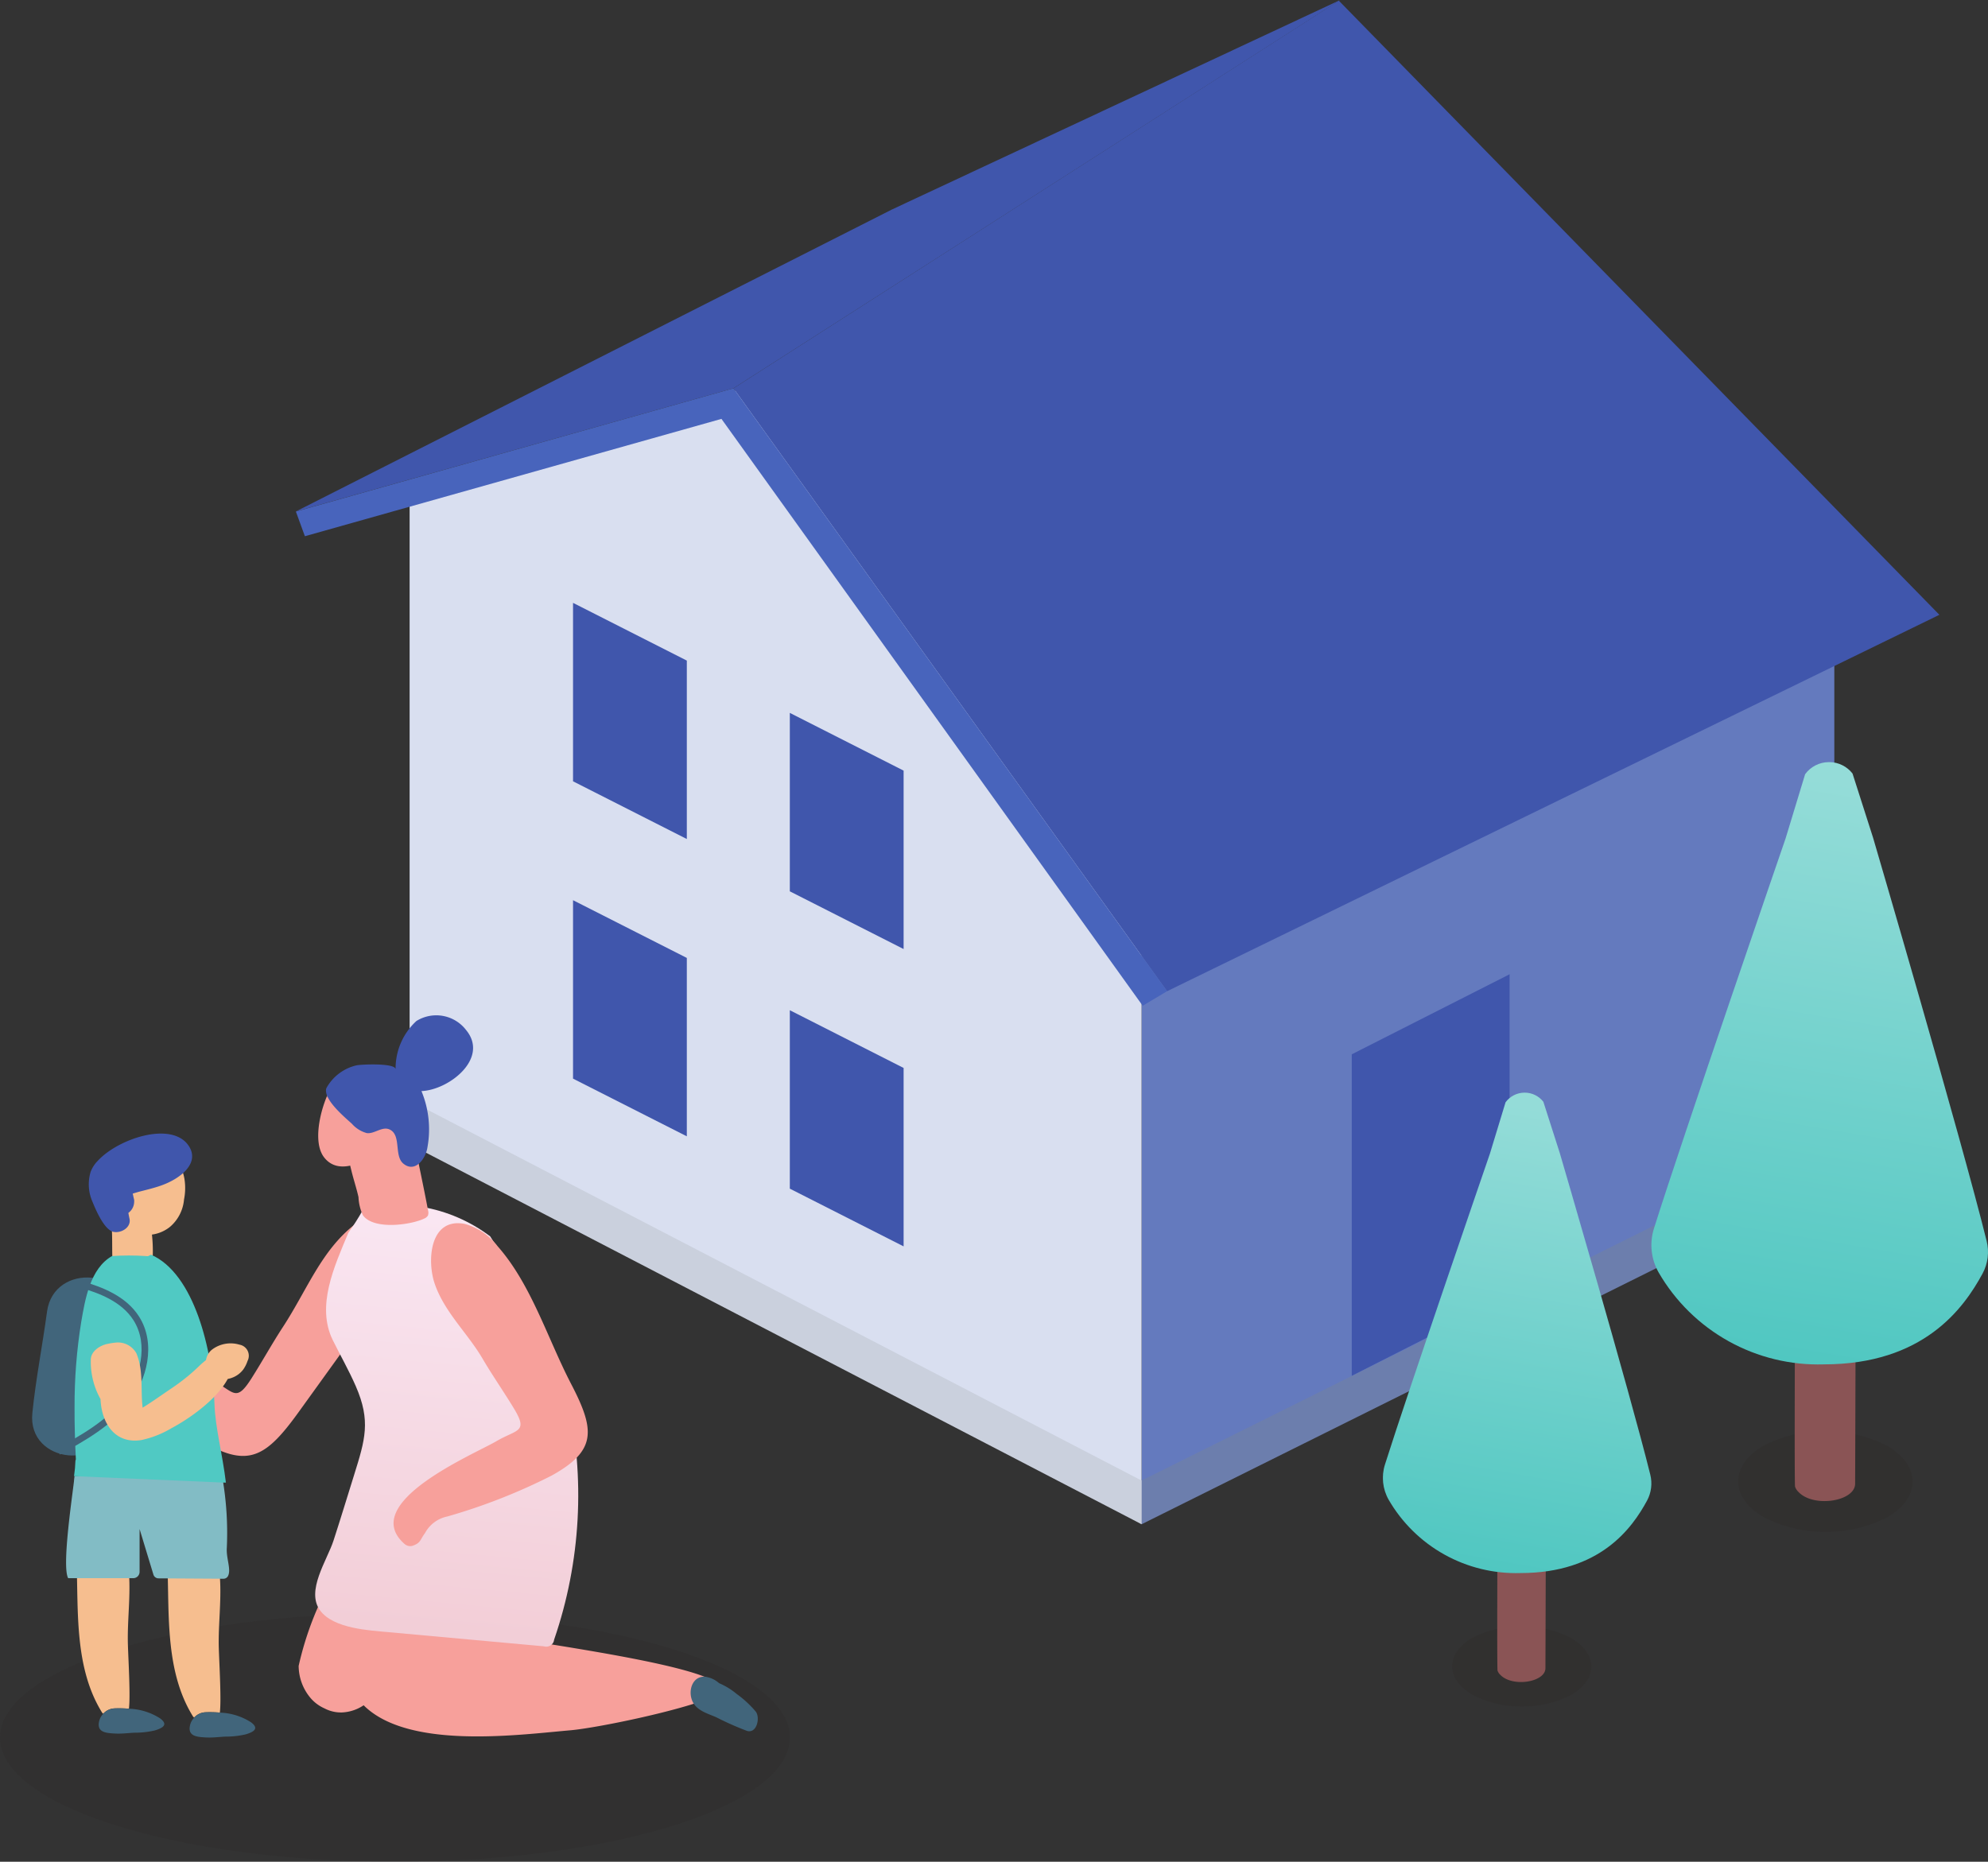 <svg xmlns="http://www.w3.org/2000/svg" xmlns:xlink="http://www.w3.org/1999/xlink" width="197.627" height="185.111" viewBox="0 0 197.627 185.111"><rect x="0" y="0" width="197.627" height="185.111" fill="#333333" stroke="none"/><defs><linearGradient id="a" x1="0.5" x2="0.5" y2="1" gradientUnits="objectBoundingBox"><stop offset="0" stop-color="#fae7f3"/><stop offset="1" stop-color="#f2cdd6"/></linearGradient><linearGradient id="b" x1="0.5" x2="0.5" y2="1" gradientUnits="objectBoundingBox"><stop offset="0" stop-color="#96deda"/><stop offset="1" stop-color="#50c9c3"/></linearGradient><clipPath id="c"><rect width="33.461" height="76.55" fill="none"/></clipPath><clipPath id="d"><rect width="33.46" height="76.55" fill="none"/></clipPath><clipPath id="e"><rect width="17.349" height="10.049" fill="none"/></clipPath><clipPath id="f"><path d="M17.635,0a2.943,2.943,0,0,0-2.353,1.2L13.336,7.6S3.039,37.512.256,46.362a5.5,5.5,0,0,0,.463,4.383,18.331,18.331,0,0,0,16.423,9.137c9.9,0,13.9-5.554,15.779-9.031a4.513,4.513,0,0,0,.405-3.238c-2.572-10.37-11.291-40.1-11.291-40.1L19.994,1.136A2.942,2.942,0,0,0,17.691,0Z" transform="translate(0)" fill="none"/></clipPath><linearGradient id="g" x1="0.59" y1="0.058" x2="0.405" y2="0.969" gradientUnits="objectBoundingBox"><stop offset="0" stop-color="#94dcd8"/><stop offset="1" stop-color="#50c7c1"/></linearGradient><clipPath id="h"><rect width="26.688" height="61.055" fill="none"/></clipPath><clipPath id="j"><rect width="13.837" height="8.015" fill="none"/></clipPath><clipPath id="k"><path d="M14.066,0a2.348,2.348,0,0,0-1.877.958l-1.552,5.1S2.424,29.92.2,36.978a4.39,4.39,0,0,0,.369,3.5,14.62,14.62,0,0,0,13.1,7.288c7.9,0,11.083-4.429,12.585-7.2a3.6,3.6,0,0,0,.323-2.583C24.529,29.7,17.575,5.988,17.575,5.988L15.947.906A2.346,2.346,0,0,0,14.11,0Z" transform="translate(0)" fill="none"/></clipPath><clipPath id="m"><rect width="72.144" height="71.838" fill="none"/></clipPath><clipPath id="n"><path d="M48.41,29.966a23.689,23.689,0,0,1-1.423,2.23c-1.411,3.379-3.216,7.292-1.54,10.685.758,1.535,1.595,2.99,2.282,4.568,1.509,3.462.924,5.321-.166,8.817-.68,2.179-1.342,4.353-2.046,6.522-.649,2-2.781,5.018-1.329,6.968,1.338,1.8,4.872,1.973,6.864,2.155l15.365,1.4a.789.789,0,0,0,1.032-.674,44.241,44.241,0,0,0,1.32-24.044,10.62,10.62,0,0,0-.678-2.243q-.2-.558-.436-1.11c-.1-.223-.2-.442-.3-.664A46.306,46.306,0,0,0,64.4,38.2c-1.012-1.766-2.089-3.77-3.316-5.653a15.565,15.565,0,0,0-6.791-2.93c-1.953.22-3.913.316-5.883.353" transform="translate(-43.691 -29.613)" fill="url(#a)"/></clipPath><linearGradient id="o" x1="0.635" x2="0.575" xlink:href="#a"/><clipPath id="q"><path d="M13.616,37.136a25.623,25.623,0,0,0-3.365,0c-2.189,1.235-2.689,4.349-3.071,6.577a52.021,52.021,0,0,0-.658,8.449c-.008,1.694.043,3.434.126,5.1,0,0,0,.1,0,.1a.513.513,0,0,0-.038.118,12.87,12.87,0,0,1-.142,1.54l15.1.649c-.333-2.82-1.066-5.506-1.137-7.822-.18-5.334-2.009-12.966-6.3-14.844-.29.1-.187.171-.513.14" transform="translate(-6.465 -36.996)" fill="url(#b)"/></clipPath><linearGradient id="r" x1="-0.276" y1="2.118" x2="-0.233" y2="2.118" xlink:href="#b"/></defs><g transform="translate(-807 -7329.485)"><g transform="translate(836.414 7329.485)"><path d="M83.046,53.768v61.469L14.18,153.8V91.463L26.313,8.635Z" transform="translate(69.89 -2.275)" fill="#647abe"/><path d="M180.444,102.682V165.02L107.68,122.933V61.464l36.382-10.25Z" transform="translate(-96.374 -13.493)" fill="#d9dff0"/><path d="M83.046,157.689,14.18,191.954v-4.345l68.867-34.265Z" transform="translate(69.89 -40.4)" fill="#6c7ead"/><path d="M180.444,186.35v4.345L107.68,152.907v-4.345Z" transform="translate(-96.374 -39.141)" fill="#cad0dd"/><path d="M119.882,61.152,43.106,98.58,0,38.632,60.182.09Z" transform="translate(43.498 -0.023)" fill="#4056ac"/><path d="M124.373,38.608l-43.5,12.246,59.252-30.022L184.688,0Z" transform="translate(-80.875 0)" fill="#4056ac"/><path d="M190.844,112.363l-2.422,1.45L146.546,55.459,105.135,67.126l-.895-2.453,43.5-12.254Z" transform="translate(-104.24 -13.81)" fill="#4864bc"/><path d="M73.7,163.486l-15.69,7.96V139.48l15.69-7.96Z" transform="translate(46.955 -34.65)" fill="#4056ac"/><path d="M169.058,139.265,180.37,145V127.263l-11.312-5.74Z" transform="translate(-141.507 -32.017)" fill="#4056ac"/><path d="M139.8,154.117l11.312,5.739V142.116l-11.312-5.74Z" transform="translate(-90.698 -35.93)" fill="#4056ac"/><path d="M169.058,99.125l11.312,5.739V87.123l-11.312-5.74Z" transform="translate(-141.507 -21.441)" fill="#4056ac"/><path d="M139.8,113.978l11.312,5.739V101.976L139.8,96.236Z" transform="translate(-90.698 -25.354)" fill="#4056ac"/></g><g transform="translate(971.166 7405.261)"><g clip-path="url(#c)"><g clip-path="url(#d)"><g transform="translate(8.623 66.501)" opacity="0.12"><g clip-path="url(#e)"><path d="M35.164,158.563c3.392,1.959,3.41,5.152.04,7.111a13.559,13.559,0,0,1-12.276,0c-3.393-1.959-3.411-5.153-.04-7.111a13.559,13.559,0,0,1,12.277,0" transform="translate(-20.371 -157.093)" fill="#231815"/></g></g><path d="M39.719,121.819c-.054,18.575-.044,15.23-.059,19.17,0,1.763-4.137,2.421-5.642.811a1.259,1.259,0,0,1-.329-.517c-.08-.2,0-19.262,0-19.475,0-1.551,3.244-2.315,5.136-1.222a1.376,1.376,0,0,1,.858,1.434,1.22,1.22,0,0,0,.035-.2" transform="translate(-19.408 -69.242)" fill="#8a5455"/></g><g transform="translate(0)"><g clip-path="url(#f)"><rect width="41.324" height="63.78" transform="translate(-7.949 1.019) rotate(-7.496)" fill="url(#g)"/></g></g></g></g><g transform="translate(944.478 7438.126)"><g transform="translate(0 0)" clip-path="url(#h)"><g clip-path="url(#h)"><g transform="translate(6.878 53.04)" opacity="0.12"><g clip-path="url(#j)"><path d="M32.17,158.265c2.706,1.562,2.72,4.109.032,5.672a10.815,10.815,0,0,1-9.791,0c-2.706-1.563-2.72-4.11-.032-5.672a10.815,10.815,0,0,1,9.792,0" transform="translate(-20.371 -157.094)" fill="#231815"/></g></g><path d="M38.492,121.465c-.043,14.815-.035,12.147-.047,15.289,0,1.406-3.3,1.931-4.5.647a1,1,0,0,1-.262-.412c-.063-.158,0-15.363,0-15.533,0-1.237,2.587-1.847,4.1-.975a1.1,1.1,0,0,1,.684,1.144.974.974,0,0,0,.028-.159" transform="translate(-22.292 -79.531)" fill="#8a5455"/></g><g transform="translate(0)"><g clip-path="url(#k)"><rect width="32.96" height="50.87" transform="translate(-6.34 0.813) rotate(-7.496)" fill="url(#g)"/></g></g></g></g><path d="M39.263,0C60.948,0,78.526,5.532,78.526,12.355S60.948,24.711,39.263,24.711,0,19.179,0,12.355,17.579,0,39.263,0Z" transform="translate(807 7489.885)" fill="rgba(35,24,21,0.1)" style="mix-blend-mode:multiply;isolation:isolate"/><g transform="translate(810.191 7430.405)"><g transform="translate(0 0)"><g clip-path="url(#m)"><path d="M1.482,43.929c.675-5.027,8.537-4.26,7.859.79C8.887,48.1,8.228,51.394,7.884,54.8c-.513,5.057-8.372,4.275-7.859-.79.344-3.4,1-6.7,1.457-10.077" transform="translate(0 -14.423)" fill="#41657b"/><path d="M48.484,96.365c2.083,7.927,16.251,5.909,22.183,5.4,2.632-.225,11.109-1.973,14.149-3.318,5.573-2.468-17.69-5.29-21.166-6.119-4.07-.97-2.9-1.432-5.941-4.295-1-.94-2.1-2.181-3.457-1.906a3.413,3.413,0,0,0-1.38.756c-2.417,1.911-4.507,4.77-4.588,7.726a6.238,6.238,0,0,0,.2,1.755" transform="translate(-17.184 -30.641)" fill="#f7a09b"/><path d="M103.036,102.149a2.552,2.552,0,0,1,1.427.64,7.062,7.062,0,0,1,1.756,1.077,10.5,10.5,0,0,1,1.9,1.758c.452.607.106,2.2-.877,1.913a30.179,30.179,0,0,1-3.1-1.377c-1.022-.428-2.171-.737-2.45-1.952-.217-.942.24-2.1,1.345-2.059" transform="translate(-36.175 -36.356)" fill="#41657b"/><path d="M44.091,88.016c.74-.92.227,3.318,1.327,3.353a4.1,4.1,0,0,1,2.925,1.356,5.03,5.03,0,0,1,0,6.547,4.174,4.174,0,0,1-2.925,1.356,3.5,3.5,0,0,1-1.7-.4,3.89,3.89,0,0,1-1.385-1.023A5,5,0,0,1,41.139,96a31.8,31.8,0,0,1,2.951-7.983" transform="translate(-14.641 -31.28)" fill="#f7a09b"/><path d="M7.464,45.869c1.671-5.913,11.118.933,13.253,2.041,2.017,1.048,2.191,2.158,3.746-.295,1.069-1.687,2.031-3.433,3.129-5.115,2.4-3.681,3.795-7.582,7.151-10.195.4.211.783.441,1.163.672.359.22.7.468,1.056.689a2.083,2.083,0,0,1,.247.176,1.28,1.28,0,0,0,1.784.6l.039-.015a2.326,2.326,0,0,0,.553-.314c-.62,3.074-2.674,6.083-4.655,8.834l-5.775,8.016c-3.139,4.358-4.907,5.526-9.108,3.212a48.387,48.387,0,0,1-8.258-6.306,2.938,2.938,0,0,0-2.443-.922c-.859-.059-1.069.191-1.717-.357a.725.725,0,0,1-.165-.72" transform="translate(-2.646 -11.498)" fill="#f7a09b"/></g></g><g transform="translate(28.141 19.073)"><g clip-path="url(#n)"><rect width="27.974" height="43.734" transform="translate(-0.956 0)" fill="url(#o)"/></g></g><g transform="translate(0 0)"><g clip-path="url(#m)"><path d="M45.5,11.07a7.545,7.545,0,0,0-.459,1.04c.475-.663,1.605-.578,2.339-.432a5.579,5.579,0,0,1,3.684,2.274c.832,1.411.035,2.8-1.123,3.675-1.414,1.067-3.837,2.23-5.2.457-1.252-1.633-.222-5.356.756-7.014" transform="translate(-15.72 -3.938)" fill="#f7a09b"/><path d="M47.99,16.981c.374-.953,2.257-.94,3.09-.971.895-.033,2.815-.446,3.5.459a3.821,3.821,0,0,1,.423,1.58c.461,2.316.965,4.63,1.417,7.031a.826.826,0,0,1-.01.509.719.719,0,0,1-.357.3c-1.277.628-5.019,1.178-6.109-.318a4.732,4.732,0,0,1-.438-1.808c-.2-.891-.5-1.78-.714-2.672-.238-.982-.492-1.921-.7-2.9a2.146,2.146,0,0,1-.1-1.2" transform="translate(-17.059 -5.655)" fill="#f7a09b"/><path d="M45.355,7.528a.759.759,0,0,1,.046-.263A4.594,4.594,0,0,1,48.379,5.01c.394-.1,3.933-.267,3.9.405A6.406,6.406,0,0,1,54.344.6a3.731,3.731,0,0,1,4.932.883c2.345,2.82-1.689,5.978-4.427,6.082a9.948,9.948,0,0,1,.6,5.564c-.156,1.139-1.223,2.619-2.4,1.648-.952-.786-.167-2.862-1.382-3.4-.734-.325-1.488.462-2.246.367a3.009,3.009,0,0,1-1.49-.933c-.729-.66-2.571-2.207-2.571-3.282" transform="translate(-16.143 0)" fill="#4056ac"/><path d="M56.887,64.037c-4.655-4.082,6.907-8.919,9.107-10.209,2.08-1.221,3.219-.864,1.754-3.281-1.007-1.663-2.128-3.262-3.114-4.946-1.483-2.532-3.813-4.646-4.766-7.484-.757-2.252-.49-6.539,2.964-5.915a6.158,6.158,0,0,1,3.316,2.243c3.34,3.79,4.963,9.192,7.293,13.674,2.4,4.612,2.537,6.626-1.917,9.107a58.16,58.16,0,0,1-10.41,4.082,3.249,3.249,0,0,0-2.192,1.635c-.52.694-.4.984-1.266,1.28a.842.842,0,0,1-.767-.187" transform="translate(-19.858 -11.439)" fill="#f7a09b"/><path d="M20.906,84.174a2.028,2.028,0,0,1,1.16-1.882A3.032,3.032,0,0,1,24.014,82a2.308,2.308,0,0,1,1.977,1.978c.407,2.732-.078,5.514.014,8.262.053,1.613.255,5.038.1,6.292a12.489,12.489,0,0,0-1.436-.032,1.6,1.6,0,0,0-1.116.526.4.4,0,0,1-.131-.131c-2.714-4.385-2.351-9.936-2.518-14.725" transform="translate(-7.441 -29.172)" fill="#f6be8f"/><path d="M25.883,107.643a12.5,12.5,0,0,1,1.436.032,6.083,6.083,0,0,1,3.1.962c.784.588.364.93-.542,1.2a8.81,8.81,0,0,1-2.024.222c-.62.032-1.219.113-1.844.086-.938-.041-1.682-.12-1.7-.873a1.628,1.628,0,0,1,.456-1.1,1.6,1.6,0,0,1,1.117-.526" transform="translate(-8.652 -38.309)" fill="#41657b"/><path d="M6.874,83.571a2.028,2.028,0,0,1,1.16-1.882A3.032,3.032,0,0,1,9.982,81.4a2.31,2.31,0,0,1,1.977,1.978c.406,2.732-.079,5.514.013,8.262.053,1.613.255,5.038.1,6.292a12.5,12.5,0,0,0-1.436-.032,1.6,1.6,0,0,0-1.116.526.4.4,0,0,1-.131-.131C6.678,93.911,7.041,88.36,6.874,83.571" transform="translate(-2.446 -28.957)" fill="#f6be8f"/><path d="M11.851,107.039a12.5,12.5,0,0,1,1.436.032,6.083,6.083,0,0,1,3.1.962c.784.588.364.93-.542,1.2a8.809,8.809,0,0,1-2.024.222c-.62.032-1.219.113-1.844.086-.938-.041-1.682-.12-1.7-.873a1.628,1.628,0,0,1,.456-1.1,1.6,1.6,0,0,1,1.117-.526" transform="translate(-3.658 -38.094)" fill="#41657b"/><path d="M11.13,23.284c.043-.093.1-.183.149-.273a4.532,4.532,0,0,1,1.441-2.232,3.856,3.856,0,0,1,5.354.524,4.526,4.526,0,0,1,.973,2.4,5.814,5.814,0,0,1-.086,1.758c0,.026,0,.053-.006.08a4.031,4.031,0,0,1-1.365,2.6,3.627,3.627,0,0,1-1.814.787,15.048,15.048,0,0,1,.086,1.925,1.207,1.207,0,0,1-.121.528,1.617,1.617,0,0,1-1.22,1.306c-.871.185-2.226,1.086-2.466.316-.392-1.257-.106-4-.342-5.292a1.536,1.536,0,0,1,0-.54,3.873,3.873,0,0,1-.434-.665,3.93,3.93,0,0,1-.147-3.22" transform="translate(-3.862 -7.094)" fill="#f6be8f"/><path d="M9.605,21.057c2-2.228,7.325-4.015,9.04-1.588,1.237,1.753-.778,3.345-2.791,4.033-.646.222-1.315.384-1.977.553-.234.059-.493.14-.758.22.048.214.093.428.142.631a.848.848,0,0,1,0,.1.1.1,0,0,1,0,.073,1.381,1.381,0,0,1-.576,1.114c.035.2.071.391.113.581.186.86-.828,1.461-1.588,1.306-.917-.187-1.761-2.178-2.084-2.974a4.288,4.288,0,0,1-.191-2.995,3.233,3.233,0,0,1,.663-1.053" transform="translate(-3.115 -6.516)" fill="#4056ac"/><path d="M6.031,71.686a3.966,3.966,0,0,1,.061-.506H20.707c.029,0,.058.013.086.214a32.035,32.035,0,0,1,.431,6.914c-.077,1.056.467,2.176.106,2.832a.511.511,0,0,1-.454.247l-6.448-.039a.526.526,0,0,1-.5-.374l-1.376-4.531V80.7a.632.632,0,0,1-.632.632H5.452c-.62-1.128.333-7.585.579-9.644" transform="translate(-1.867 -25.334)" fill="#82bcc5"/><path d="M6.676,65.514c-.082-1.667-.133-3.357-.124-5.048-.008,1.694.043,3.384.126,5.046,0,0,0,0,0,0" transform="translate(-2.331 -21.521)" fill="#bdccd4"/></g></g><g transform="translate(4.164 23.828)"><g clip-path="url(#q)"><rect width="15.103" height="22.666" transform="translate(0 0)" fill="url(#r)"/></g></g><g transform="translate(0 0)"><g clip-path="url(#m)"><path d="M27.456,51.3a3.059,3.059,0,0,1,2.693-.474,1.122,1.122,0,0,1,.812,1.622,3.2,3.2,0,0,1-.436.863,2.444,2.444,0,0,1-1.056.79,2.018,2.018,0,0,1-2.353-.61,1.589,1.589,0,0,1,.341-2.191" transform="translate(-9.544 -18.05)" fill="#f6be8f"/><path d="M4.114,58.333c2.4-1.324,5.119-2.824,6.943-5.21,1.664-2.178,2.666-5.765.929-8.5-1.3-2.051-3.7-2.955-5.647-3.512l-.182.638c1.831.525,4.086,1.367,5.27,3.23,1.565,2.464.632,5.739-.9,7.739C8.79,55,6.136,56.46,3.794,57.752Z" transform="translate(-1.35 -14.633)" fill="#41657b"/><path d="M10.725,50.7c.245-.05.485-.094.734-.12a2.105,2.105,0,0,1,2.14,1.065c.717,1.742.4,3.592.615,5.4,1-.62,1.94-1.3,2.916-1.956a19.58,19.58,0,0,0,2.736-2.218c1.041-1,3.472-2.7,3.313-.3-.181,2.721-4.033,5.421-6.091,6.508a9.867,9.867,0,0,1-3,1.184c-2.643.417-3.962-1.7-4.061-4.074-.067-.127-.136-.25-.2-.381a7.6,7.6,0,0,1-.765-3.546c.009-.813.871-1.4,1.66-1.563" transform="translate(-3.226 -17.999)" fill="#f6be8f"/></g></g></g></g></svg>